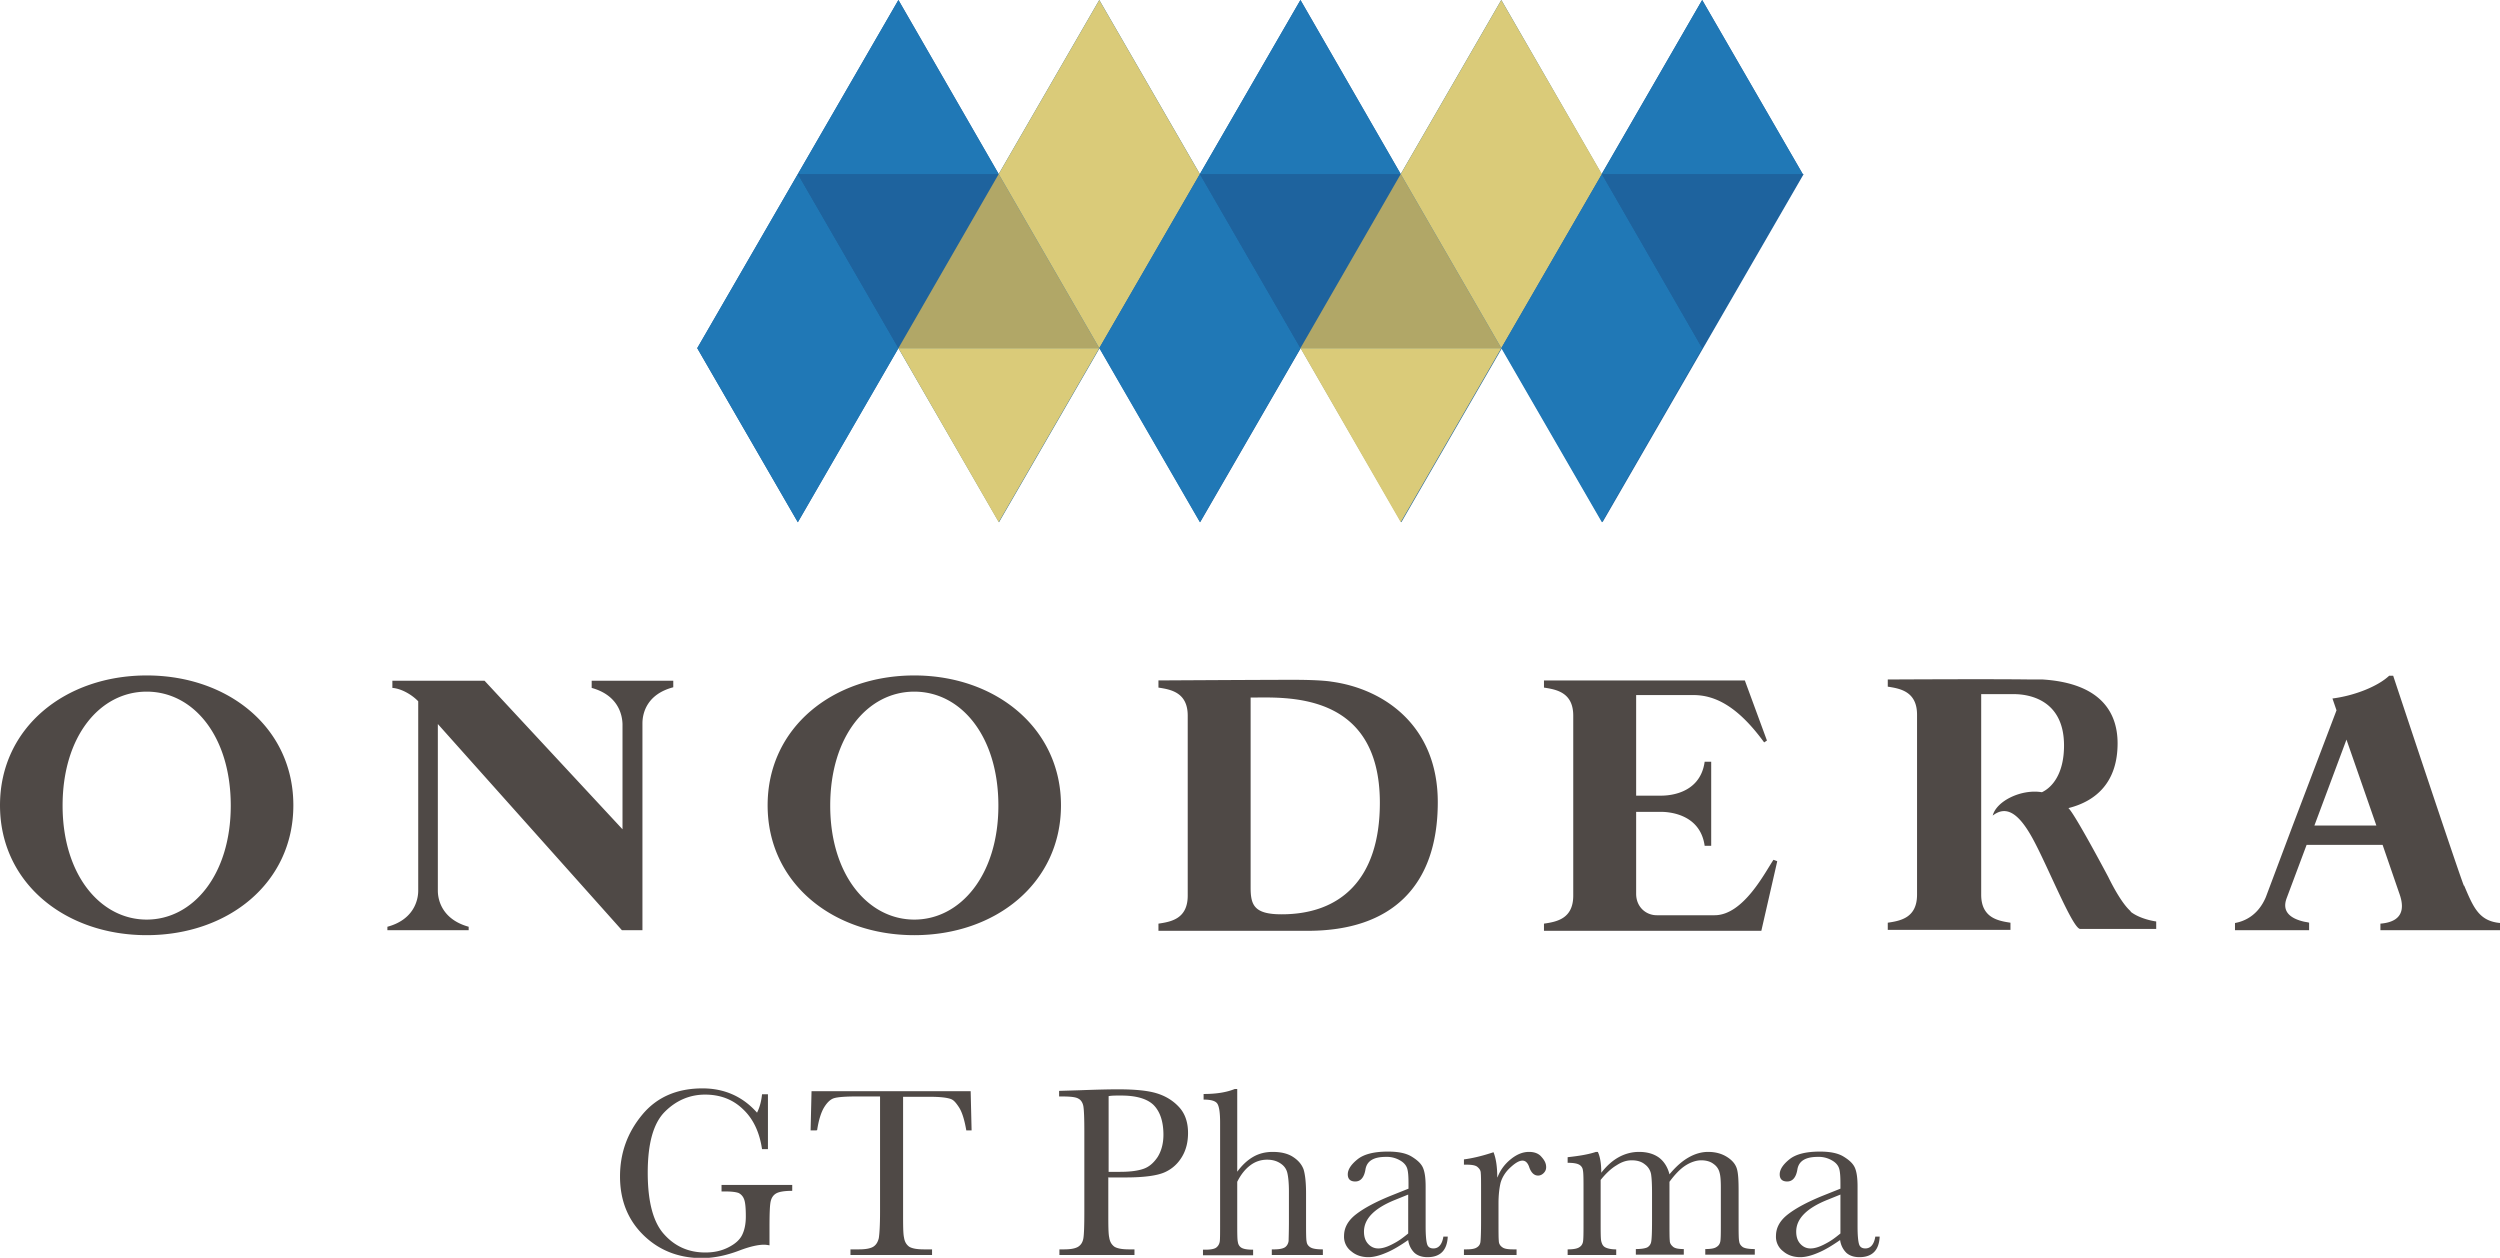<svg xmlns="http://www.w3.org/2000/svg" id="_レイヤー_2" data-name="レイヤー 2" viewBox="0 0 80.28 40.39"><defs><style>.cls-1{fill:#2078b6}.cls-2{fill:#dacb79}.cls-3{fill:#b1a767}.cls-4{fill:#4f4946}.cls-5{fill:#1e639e}</style></defs><g id="_レイヤー_1-2" data-name="レイヤー 1"><path d="M68.43 29.27c-.23-.19-.51-.66-.73-1.11-.09-.17-1.09-2.05-1.28-2.21.92-.23 1.58-.86 1.58-2.08 0-1.01-.56-1.93-2.4-2.05h-.38c-1.22-.02-4.6 0-4.6 0v.23c.39.06.94.15.94.9v5.78c0 .75-.54.84-.94.9v.23h3.94v-.23c-.39-.06-.94-.15-.94-.9v-6.44h1.05c.47 0 1.61.17 1.61 1.65 0 .92-.39 1.35-.71 1.5-.66-.11-1.46.28-1.58.75.39-.3.79-.17 1.29.75.49.9 1.28 2.89 1.52 2.89h2.44v-.24c-.28-.04-.62-.15-.83-.32ZM4.71 21.69C2.1 21.69 0 23.36 0 25.86s2.1 4.17 4.71 4.17 4.71-1.67 4.71-4.17-2.1-4.17-4.71-4.17m0 7.84c-1.48 0-2.7-1.43-2.7-3.66s1.2-3.66 2.7-3.66 2.7 1.43 2.7 3.66-1.22 3.66-2.7 3.66M29.36 21.69c-2.61 0-4.71 1.67-4.71 4.17s2.1 4.17 4.71 4.17 4.71-1.67 4.71-4.17c0-2.48-2.1-4.17-4.71-4.17m0 7.84c-1.48 0-2.7-1.43-2.7-3.66s1.2-3.66 2.7-3.66 2.7 1.43 2.7 3.66-1.22 3.66-2.7 3.66M42.76 21.89s-.3-.06-1.24-.06-4.32.02-4.32.02v.23c.39.06.94.15.94.9v5.78c0 .75-.54.84-.94.9v.23H42c2.68 0 4.17-1.43 4.17-4.13 0-2.46-1.73-3.64-3.41-3.87m-1.61 7.47c-.88 0-.99-.3-.99-.86v-6.1c1.09 0 4.15-.23 4.15 3.38 0 2.48-1.29 3.58-3.15 3.58ZM21.61 21.86H19v.23c.83.23.98.83.99 1.16v3.38l-4.43-4.77H12.6v.23c.28.02.62.21.83.43v6.08c0 .34-.17.94-.99 1.16v.11h2.61v-.11c-.83-.23-.99-.83-.99-1.16v-5.35l5.91 6.62h.66v-6.64c0-.34.15-.94.99-1.16v-.21ZM57.06 27.65l-.11-.04c-.26.38-.96 1.78-1.89 1.78H53.2c-.34 0-.66-.26-.66-.69v-2.63h.79c.17 0 1.26.02 1.41 1.09h.21v-2.7h-.21c-.15 1.09-1.26 1.09-1.41 1.09h-.79v-3.23h1.84c.71 0 1.44.38 2.27 1.52l.09-.06-.71-1.93h-6.45v.23c.39.06.94.15.94.9v5.78c0 .75-.54.84-.94.9v.23h6.98l.51-2.23ZM79.12 28.44c-.17-.41-2.27-6.74-2.27-6.74h-.13c-.36.34-1.11.64-1.82.73l.13.38-1.41 3.71-.86 2.29c-.09.21-.34.71-.99.83v.23h2.38v-.24c-.06-.02-.11-.02-.19-.04-.69-.17-.6-.56-.53-.75l.64-1.71h2.44l.53 1.54c.11.3.28.92-.6.99v.21h3.85v-.23c-.68-.06-.86-.49-1.16-1.2Zm-4.8-1.93 1.03-2.76.96 2.76zM23.17 38.05h2.27v.19c-.25 0-.42.03-.51.08s-.15.13-.18.25-.04.4-.04.86v.56c-.06-.01-.12-.02-.17-.02q-.3 0-.78.18c-.44.17-.85.25-1.22.25-.75 0-1.38-.25-1.88-.74s-.75-1.12-.75-1.88.24-1.41.71-1.98 1.12-.85 1.94-.85c.7 0 1.29.26 1.75.78.09-.18.14-.38.16-.59h.19v1.76h-.19c-.08-.54-.28-.97-.61-1.28-.33-.32-.74-.47-1.22-.47s-.92.18-1.29.55-.55 1.02-.55 1.96.18 1.6.53 1.98c.35.39.79.58 1.32.58.27 0 .51-.05.73-.16s.37-.24.45-.4q.12-.24.12-.6c0-.28-.02-.47-.06-.56a.36.36 0 0 0-.17-.19c-.08-.03-.22-.05-.43-.05h-.12v-.19ZM26.21 36.3h-.18l.03-1.26h5.11l.03 1.26h-.17q-.09-.525-.24-.75c-.15-.225-.21-.25-.33-.28s-.32-.05-.61-.05H29v3.71c0 .41 0 .68.03.81.02.13.07.22.16.29q.135.09.48.09h.26v.18h-2.62v-.18h.27c.22 0 .38-.03.47-.09s.14-.15.17-.27c.02-.12.04-.4.04-.84v-3.71h-.78c-.34 0-.57.02-.68.05-.12.03-.23.13-.33.29s-.18.41-.23.74ZM35.59 37.82v1.11c0 .41 0 .68.03.81.02.13.07.22.16.29q.135.09.48.09h.17v.18h-2.41v-.18h.14c.23 0 .38-.03.47-.09s.14-.15.16-.27q.03-.18.03-.84v-2.58q0-.63-.03-.81c-.02-.12-.08-.21-.16-.25-.08-.05-.25-.07-.52-.07h-.1v-.18l.66-.02q.795-.03 1.23-.03c.54 0 .96.04 1.25.13s.53.24.72.45.28.49.28.82c0 .29-.06.54-.19.76s-.31.39-.55.5-.66.17-1.26.17h-.58Zm0-.19h.38c.3 0 .55-.03.73-.09.19-.06.34-.19.47-.38.12-.19.19-.43.19-.72 0-.43-.11-.75-.32-.96-.21-.2-.56-.3-1.04-.3-.18 0-.31 0-.4.02v2.44ZM39.72 37.64c.16-.22.33-.38.52-.49s.4-.16.63-.16c.26 0 .48.05.65.16s.28.24.34.4c.05.16.08.42.08.77v.88c0 .37 0 .6.02.68.01.08.06.14.13.18q.105.06.39.06v.18h-1.64v-.18h.07c.19 0 .31-.03.37-.08s.09-.12.1-.19c0-.07.01-.29.01-.64v-.95c0-.26-.02-.46-.05-.59s-.1-.23-.22-.31-.26-.12-.43-.12q-.3 0-.54.18c-.16.12-.3.29-.42.53v1.27c0 .36 0 .58.02.66.01.08.05.15.12.19s.19.06.37.06v.18h-1.61v-.18h.08c.19 0 .31-.03.36-.08.06-.05.09-.12.1-.19s.01-.29.01-.64v-3.17c0-.32-.03-.52-.09-.61s-.21-.13-.44-.13v-.18c.4 0 .73-.05 1-.16h.08v2.68ZM46.35 39.71h.14c-.02.44-.24.66-.65.66-.18 0-.32-.05-.42-.14a.7.7 0 0 1-.2-.41c-.26.18-.49.32-.71.41-.21.09-.4.14-.57.14-.21 0-.4-.06-.55-.19a.58.58 0 0 1-.23-.49c0-.27.13-.5.39-.7s.62-.39 1.08-.58l.6-.24v-.16c0-.22-.01-.38-.04-.48s-.1-.19-.22-.26a.84.84 0 0 0-.47-.12c-.39 0-.6.13-.65.39-.04.26-.15.4-.33.4-.16 0-.24-.08-.24-.23s.1-.31.31-.48.54-.25.98-.25c.33 0 .58.05.76.16s.3.22.36.35.09.33.09.61v1.28c0 .3.02.49.05.58s.1.13.2.13c.17 0 .28-.13.32-.38m-1.13-1.35-.42.17c-.67.27-1 .61-1 1.02 0 .16.04.29.13.39q.135.15.33.15.18 0 .42-.12c.24-.12.34-.2.54-.36v-1.26ZM48.09 37.8c.09-.23.23-.42.43-.58s.39-.23.58-.23c.17 0 .31.05.4.16.1.11.15.21.15.33 0 .08-.03.14-.08.19s-.11.08-.18.08c-.13 0-.23-.1-.29-.29-.05-.13-.12-.19-.21-.19-.11 0-.24.08-.4.23s-.25.31-.3.47c-.04.16-.07.39-.07.67v.57c0 .34 0 .55.01.64 0 .09.05.16.11.2.06.05.18.07.35.07h.11v.18h-1.69v-.18h.08q.24 0 .33-.06.105-.06.12-.18c.01-.08.02-.3.02-.67v-.9c0-.34 0-.56-.01-.64 0-.09-.05-.15-.11-.2s-.18-.07-.35-.07h-.08v-.17c.24-.03.56-.1.95-.23q.12.3.12.81ZM51.27 36.99h.04c.08.17.11.4.11.67.17-.22.36-.39.56-.5s.42-.17.65-.17c.26 0 .47.06.64.18.16.12.28.3.34.54.2-.24.4-.42.61-.54q.315-.18.63-.18c.25 0 .45.06.62.17s.27.24.31.39.05.38.05.7v.95c0 .37 0 .59.02.67.01.08.06.14.12.18.07.04.2.06.38.06v.18h-1.59v-.18c.17 0 .29-.02.35-.06.07-.04.11-.09.13-.17s.02-.3.02-.68v-1.06c0-.21-.01-.38-.04-.48a.47.47 0 0 0-.19-.28c-.1-.08-.24-.12-.4-.12s-.34.06-.51.17-.34.29-.51.52v1.25c0 .34 0 .55.01.64 0 .09.05.15.11.2s.18.07.34.07v.18h-1.54v-.18c.17 0 .29-.02.36-.05a.25.25 0 0 0 .13-.17q.03-.12.03-.69v-.88c0-.28-.01-.48-.03-.61a.5.5 0 0 0-.2-.32c-.11-.09-.25-.13-.42-.13s-.32.05-.49.16c-.17.1-.34.26-.51.47v1.32c0 .35 0 .57.02.65s.05.15.12.19.19.07.36.07v.18h-1.56v-.18q.255 0 .36-.06c.07-.04.11-.09.13-.17s.02-.3.02-.69v-.95c0-.36 0-.58-.02-.67a.23.23 0 0 0-.12-.18c-.07-.04-.19-.06-.37-.06v-.18c.37-.04.67-.09.91-.17ZM60.22 39.71h.14c-.02.44-.24.66-.65.66-.18 0-.32-.05-.42-.14a.7.7 0 0 1-.2-.41c-.26.18-.49.32-.71.41-.21.09-.4.14-.57.14-.21 0-.4-.06-.55-.19a.58.58 0 0 1-.23-.49c0-.27.13-.5.39-.7s.62-.39 1.08-.58l.6-.24v-.16c0-.22-.01-.38-.04-.48s-.1-.19-.22-.26a.84.84 0 0 0-.47-.12c-.39 0-.6.13-.65.39-.04.26-.15.4-.33.4-.16 0-.24-.08-.24-.23s.1-.31.31-.48.54-.25.98-.25c.33 0 .58.05.76.16s.3.22.36.35.09.33.09.61v1.28c0 .3.02.49.05.58s.1.13.2.13c.17 0 .28-.13.32-.38m-1.12-1.35-.42.17c-.67.27-1 .61-1 1.02 0 .16.04.29.13.39q.135.15.33.15.18 0 .42-.12c.24-.12.34-.2.54-.36v-1.26Z" class="cls-4"/><path d="M57.89 5.59 54.66 0l-3.23 5.59L48.21 0l-3.23 5.59L41.76 0l-3.23 5.59L35.3 0l-3.23 5.59L28.85 0l-3.23 5.59-3.23 5.59 3.23 5.59 3.23-5.59 3.23 5.59 3.23-5.59 3.23 5.59 3.23-5.59L45 16.77l3.23-5.59 3.23 5.59 3.23-5.59 3.23-5.59Zm-25.82 0" class="cls-5"/><path d="m25.62 16.77 3.23-5.59h-6.46zM25.62 5.59l-3.23 5.59h6.46z" class="cls-1"/><path d="m28.85 11.18 3.22-5.59h-6.45z" class="cls-5"/><path d="m28.85 0-3.23 5.59h6.45z" class="cls-1"/><path d="m32.07 16.77 3.23-5.59h-6.45z" class="cls-2"/><path d="m32.07 5.59-3.22 5.59h6.45z" class="cls-3"/><path d="m35.3 11.18 3.23-5.59h-6.46zM35.3 0l-3.23 5.59h6.46z" class="cls-2"/><path d="m38.53 16.77 3.23-5.59H35.3zM38.53 5.59l-3.23 5.59h6.46z" class="cls-1"/><path d="m41.76 11.18 3.22-5.59h-6.45z" class="cls-5"/><path d="m41.76 0-3.23 5.59h6.45z" class="cls-1"/><path d="m44.98 16.77 3.23-5.59h-6.45z" class="cls-2"/><path d="m44.98 5.59-3.22 5.59h6.45z" class="cls-3"/><path d="m48.21 11.18 3.23-5.59h-6.46zM48.21 0l-3.23 5.59h6.46z" class="cls-2"/><path d="m51.44 16.77 3.22-5.59h-6.45zM51.44 5.59l-3.23 5.59h6.45z" class="cls-1"/><path d="m54.66 11.18 3.23-5.59h-6.45z" class="cls-5"/><path d="m54.66 0-3.22 5.59h6.45z" class="cls-1"/></g></svg>